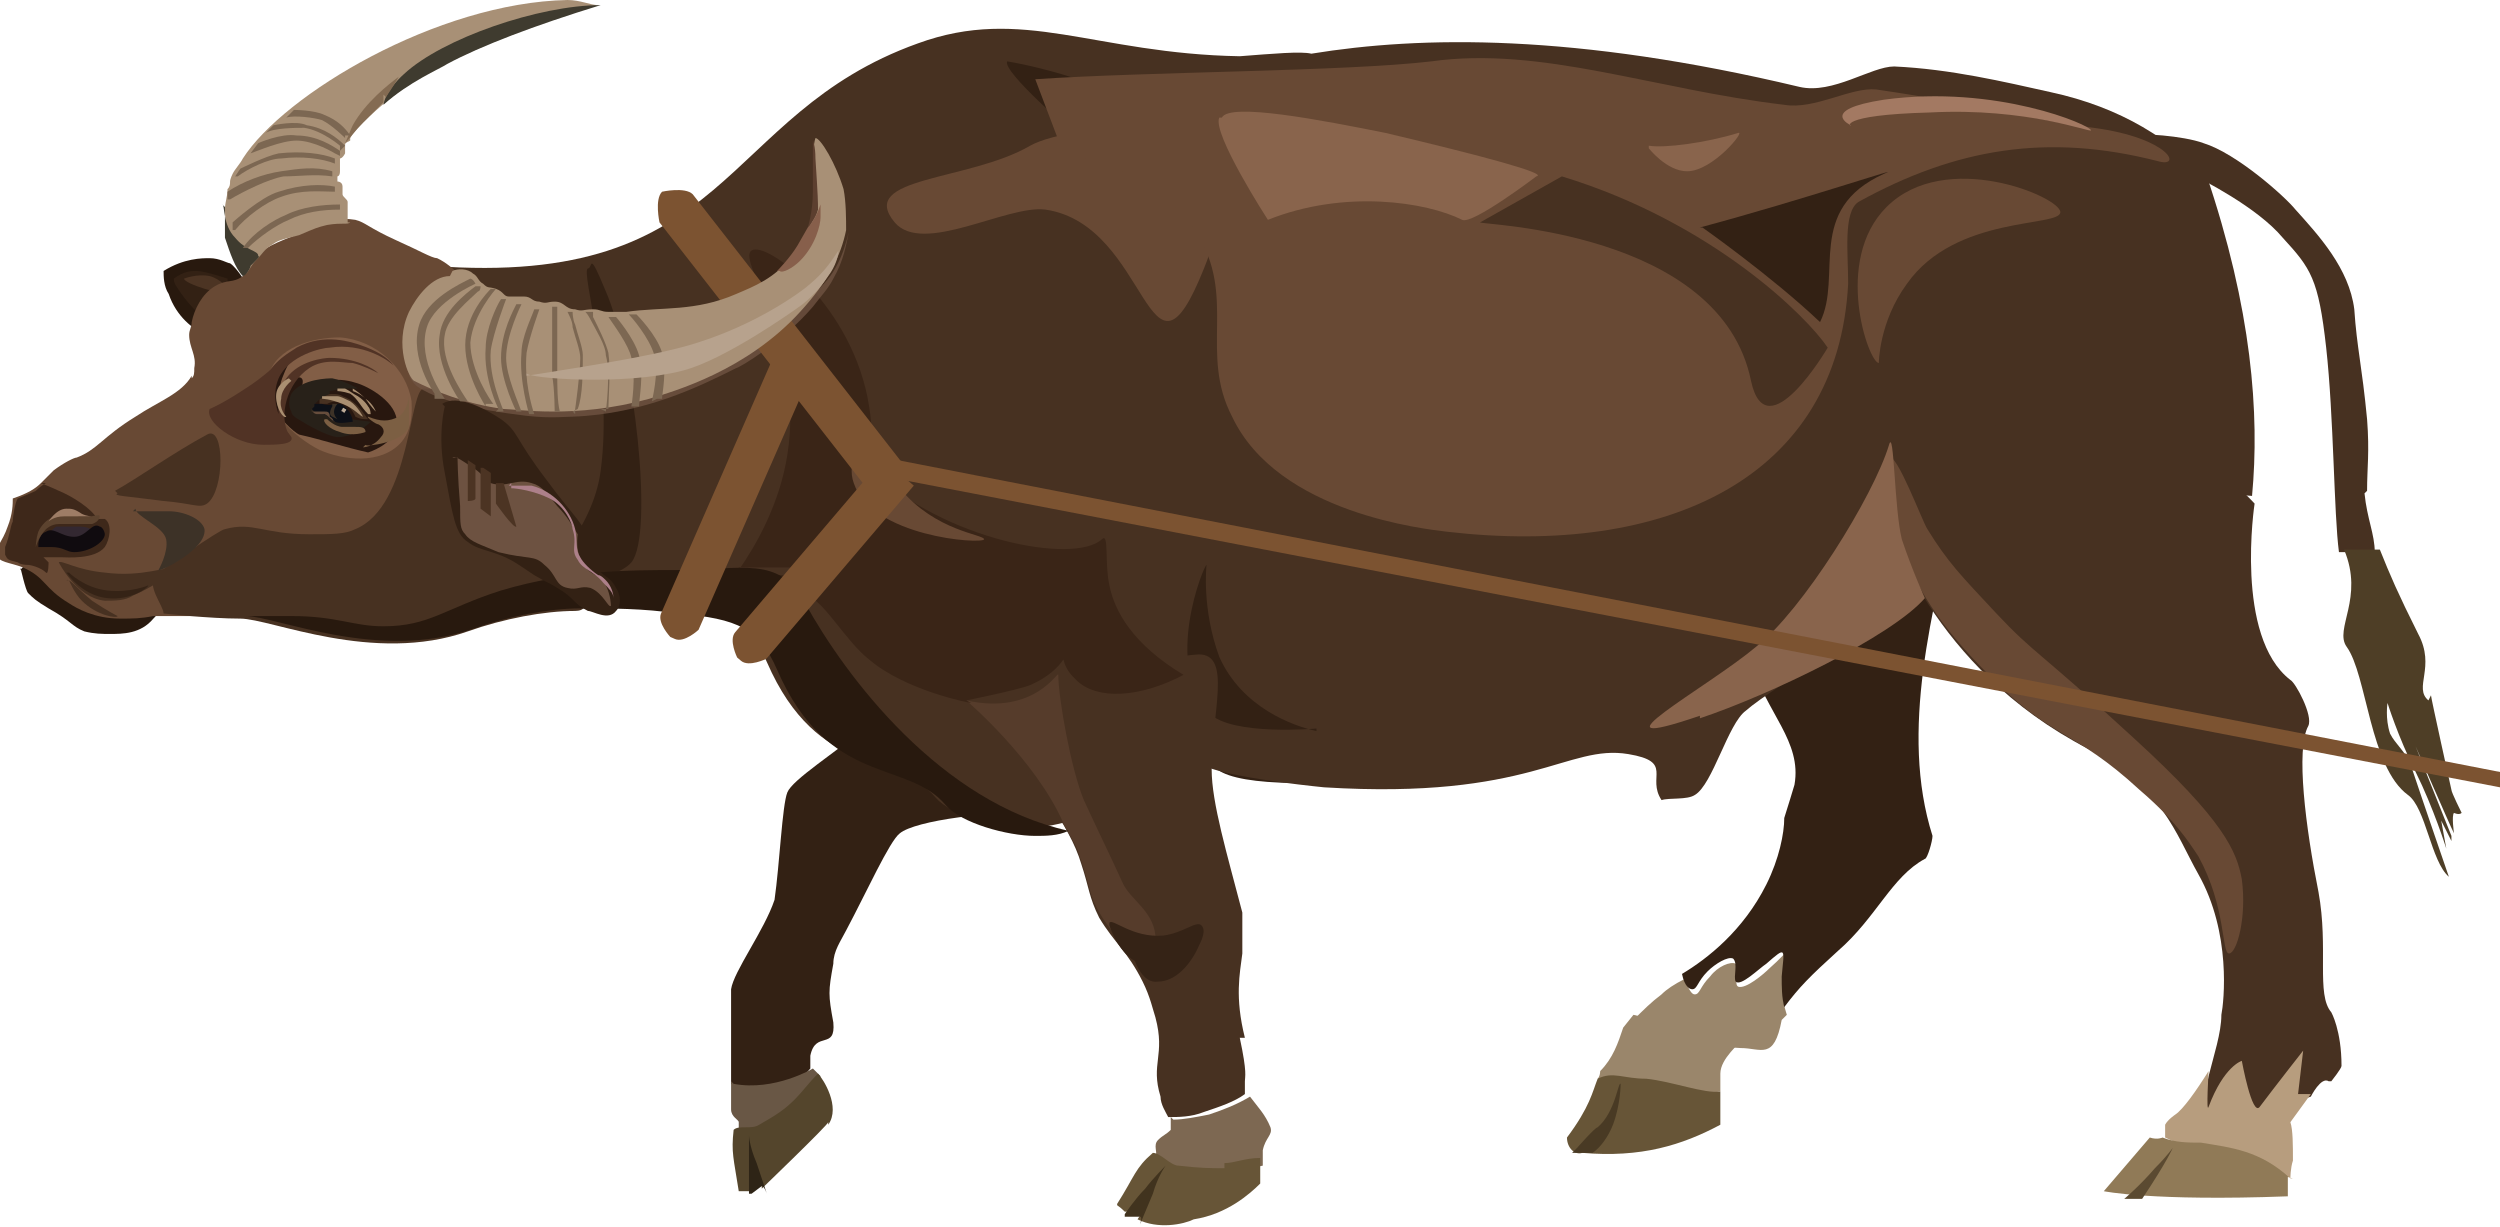 <?xml version="1.0" encoding="UTF-8"?><svg id="_Ñëîé_1" xmlns="http://www.w3.org/2000/svg" viewBox="0 0 9.78 4.8"><defs><style>.cls-1{fill:#352316;}.cls-2{fill:#9e7d66;}.cls-3{fill:#846b52;}.cls-4{fill:#907a57;}.cls-5{fill:#332114;}.cls-6{fill:#282119;}.cls-7{fill:#2e2416;}.cls-8{fill:#aa8f71;}.cls-9{fill:#332831;}.cls-10{fill:#473121;}.cls-11{fill:#5c3f2f;}.cls-12{fill:#bfad99;}.cls-13{fill:#100b0f;}.cls-14{fill:#3f3b2f;}.cls-15{fill:#28190e;}.cls-16{fill:#664d3c;}.cls-17{fill:#5c432f;}.cls-18{fill:#ad808a;}.cls-19{fill:#6d5241;}.cls-20{fill:#41331e;}.cls-21{fill:#563c2b;}.cls-22{fill:#3e281a;}.cls-23{fill:#b7a28d;}.cls-24{fill:#7c5f43;}.cls-25{fill:#5b4a31;}.cls-26{fill:#b79d7e;}.cls-27{fill:#7c5331;}.cls-28{fill:#493a24;}.cls-29{fill:#a37962;}.cls-30{fill:#28170f;}.cls-31{fill:#875f4b;}.cls-32{fill:#89644c;}.cls-33{fill:#9f876c;}.cls-34{fill:#684934;}.cls-35{fill:#54452c;}.cls-36{fill:#7d6852;}.cls-37{fill:#3d3227;}.cls-38{fill:#9a866b;}.cls-39{fill:#3a2517;}.cls-40{fill:#4e3e26;}.cls-41{fill:#825e46;}.cls-42{fill:#0d1017;}.cls-43{fill:#675537;}.cls-44{fill:#4c3423;}.cls-45{fill:#a89076;}.cls-46{fill:#513325;}.cls-47{fill:#725644;opacity:.75;}.cls-48{fill:#7c6752;}.cls-49{fill:#695745;}</style></defs><g><path class="cls-5" d="m3.84,2.68c-.1.01-.27.02-.42.14-.16.13-.32.23-.34.28-.02.05-.03.28-.05.42-.04.12-.16.28-.17.35,0,.06,0,.16,0,.21,0,.05,0,.08,0,.16,0,0,.17.11.31-.06,0,0,0-.03,0-.05.02-.1.1-.02.09-.13-.02-.11-.02-.12,0-.23,0-.05.03-.09.05-.13.08-.15.17-.35.21-.38.06-.05.36-.09.58-.08-.09-.16-.18-.33-.26-.49Z"/><g><path class="cls-49" d="m2.86,4.23s0,.03,0,.05c0,.02,0,.03,0,.06,0,.03.03.04.03.05,0,.02,0,.03,0,.04.02-.01.07,0,.1-.02.07-.04.1-.06.14-.1.03-.02.05-.06.08-.1-.01-.01-.02-.02-.03-.03,0,0-.15.09-.31.06Z"/><path class="cls-35" d="m3.24,4.4c.05-.07-.02-.18-.04-.2-.04.04-.06.07-.09.1-.04.04-.07.06-.14.1-.03.02-.08,0-.1.02-.01.09,0,.11.02.24.01,0,0,0,.04,0,0,0,0,0,0,0,0,0,.04-.04.05-.04v.03s.26-.25.26-.26Z"/><path class="cls-7" d="m2.93,4.67s0-.07,0-.12c0-.05,0-.11,0-.11,0,0,0,.04.03.11.02.06.04.12.04.12,0,0-.01-.03-.02-.03,0,0-.04.03-.04.03Z"/></g></g><g><g><path class="cls-38" d="m6.73,4.27s0-.04,0-.07c0-.06.08-.12.08-.13l-.42-.1-.04.05c-.02.06-.04.12-.09.17,0,0,0,.02-.01.03.06.03.14.05.23.06.1.01.19,0,.25-.01Z"/><path class="cls-43" d="m6.44,4.22c-.09,0-.13-.03-.19,0-.02.05-.03.11-.12.23,0,.04.03.07.06.06.23.02.39-.03.54-.11,0-.04,0-.09,0-.13-.06.01-.19-.04-.29-.05Z"/><g><path class="cls-38" d="m6.98,3.84c0-.11.08-.19.07-.19,0,0-.05.07-.13.14-.02.02-.09.08-.12.07-.02-.01.01-.07-.01-.09-.02-.01-.07.01-.1.05-.04.04-.04.07-.06.07-.01,0-.02-.01-.04-.06-.04.02-.07.04-.09.06-.04.03-.07.06-.11.1,0,0,.32.11.42.11.08,0,.13.05.16-.11,0,0,.01-.01.02-.02-.01-.03-.02-.07-.01-.12Z"/><path class="cls-5" d="m7.66,1.98c-.66-.23-.8-.14-.84-.08-.07.1-.1.29.03.69.06.2.2.31.17.48,0,0-.03.1-.04.13h0s0,0,0,0c0,0,0,0,0,0h0c0,.06-.02.16-.07.26-.09.18-.23.29-.33.35.01.05.03.06.04.06.02,0,.02-.03.06-.07.03-.03.08-.06.1-.05.02.02,0,.07.01.09.02.02.09-.05.12-.07.08-.07.07-.06.06.05,0,.04,0,.08.01.12.06-.08.1-.12.21-.22.15-.13.21-.29.34-.36.01,0,.03-.07.03-.09-.13-.41,0-.88.1-1.32Z"/></g></g><path class="cls-5" d="m4.73,2.79s-.09-.13.01.19c.05.18,1.23.03,1.53-.09.59-.23.91-.9.89-.87-.59.71-1.69.97-2.43.77Z"/><path class="cls-10" d="m8.63.7c-.13-.15-.33-.28-.61-.34-.18-.04-.39-.09-.61-.1-.09,0-.24.11-.37.08-.88-.21-1.48-.2-1.91-.13-.04-.01-.15,0-.28.01-.57-.01-.85-.2-1.26-.05-.78.28-.72.96-1.9.87-.05.19-.08.15.02.59.03.1.12.15.24.19-.15.23-.2.41-.06.47.17.08.46.06.72.08.24.02.32.06.39.22.2.46.51.35.66.53.06.07.24.12.35.12.3-.01.48-.21.71-.24.1.04.36.07.46.08.81.05.95-.17,1.19-.13.18.03.07.09.13.18.03-.01.1,0,.13-.02.07-.04.13-.28.2-.33.1-.09.64-.41.7-.46.04-.03.08-.05.12-.05l.4-.39.76.06c.03-.32,0-.73-.18-1.26Z"/><path class="cls-34" d="m4.09.82c.41.06.4.78.62.23.27-.66-.52-.57-.68-.48-.24.14-.68.12-.53.3.11.13.44-.07.59-.05Z"/><path class="cls-5" d="m2.11,2.27s.21-.19.24-.43c.05-.38-.08-.78-.05-.79.02,0,0-.08.07.09.11.25.19.95.1,1.06-.07.08-.34.1-.37.06Z"/><path class="cls-10" d="m9.12,4.23s.04-.05.04-.06c0-.14-.04-.21-.04-.21-.06-.07-.01-.25-.05-.47-.05-.25-.09-.56-.04-.65.02-.04-.05-.17-.07-.18-.22-.17-.14-.69-.14-.69-.36-.39-.99-.33-.99-.33l-.44.41h0s.16.56.78.88c.29.15.34.33.43.49.13.23.1.5.09.55,0,.07-.03.16-.05.24l-.04.22.44-.14s.04-.08.07-.06Z"/><path class="cls-34" d="m7.45,2.15c.04.14.13.29.33.49.24.25.33.21.59.45.14.12.19.2.23.26.11.2.09.38.12.38.03,0,.07-.14.05-.29-.02-.11-.07-.23-.42-.55-.38-.35-.39-.33-.54-.49-.14-.15-.19-.2-.27-.33-.02-.03-.12-.3-.15-.28-.02.01,0,.17.05.36Z"/><path class="cls-32" d="m6.65,2.81c.27-.09.75-.32.88-.47,0,0-.05-.11-.09-.23-.03-.12-.03-.44-.05-.37-.06.2-.34.65-.52.79-.19.16-.69.43-.22.27Z"/><path class="cls-10" d="m9.26,1.92c0-.09.01-.15,0-.28-.02-.21-.04-.28-.05-.43-.02-.16-.14-.29-.23-.39-.04-.05-.23-.22-.36-.26-.08-.03-.26-.04-.25-.03.06.04.2.15.2.15.04.02.26.13.36.25.11.12.14.16.17.43.03.27.03.65.05.8h.14c0-.07-.03-.13-.04-.23Z"/><path class="cls-40" d="m9.5,2.74c-.06-.05.03-.13-.04-.26-.08-.16-.11-.23-.15-.33h-.14s0,0,0,0c.08.19-.04.31.01.38.08.11.09.47.24.58.07.05.09.26.16.32,0,0-.1-.29-.15-.44-.02-.05-.06-.08-.08-.12-.02-.06-.01-.12-.01-.12,0,0,.04.13.11.27.07.14.12.3.12.3,0,0-.02-.11-.02-.11,0,0,.04.08.04.08,0,0,0-.01,0-.02,0,0-.14-.35-.14-.35,0,0,.13.3.15.34,0,0-.01-.07,0-.08,0,0,.02.01.03,0,0,0-.04-.08-.04-.09,0,0-.08-.36-.08-.37Z"/><path class="cls-26" d="m8.96,4.61s0-.04.01-.07c0-.06,0-.12-.01-.15,0,0,.08-.11.08-.11h-.05s.02-.17.02-.17c0,0-.11.14-.17.22-.03.04-.07-.18-.07-.18,0,0-.07.02-.13.18-.01.03,0-.14,0-.14-.05.08-.1.15-.13.17,0,0-.03.02-.04.04,0,.02,0,.04,0,.05.04.02.09.04.14.05.13.05.25.08.36.11Z"/><path class="cls-4" d="m8.96,4.61c-.12-.11-.23-.12-.35-.14-.05,0-.1,0-.15-.02,0,0,0,0,0,0,0,0-.02.01-.05,0-.06.07-.12.14-.18.21,0,0,.19.04.72.02,0-.02,0-.07,0-.08Z"/><path class="cls-33" d="m4.6,4.43c.06.03.11.05.17.08.03.01.05,0,.05-.02,0-.01,0-.03,0-.04-.02-.03-.05-.02-.08-.02-.03,0-.08,0-.13-.04,0,.01,0,.02,0,.03Z"/><path class="cls-5" d="m5.15,2.85s-.33.03-.42-.06c-.18-.19-.02-.58-.01-.58,0,0-.02.17.05.36.09.2.29.27.38.29Z"/><path class="cls-28" d="m6.17,4.49s.07-.08.08-.08c.07-.06.08-.18.09-.17,0,0,0,.08-.03.16-.02.05-.05.09-.08.11-.03,0-.05,0-.08,0,0,0,0,0,.01-.01Z"/><path class="cls-5" d="m3.94.24s.5.08.65.3c0,0-.3-.06-.39-.02,0,0-.28-.24-.26-.28Z"/><path class="cls-25" d="m8.31,4.69s.06-.05.12-.12c.05-.05.07-.08.07-.08,0,0-.02.05-.12.2-.05,0-.07,0-.07,0Z"/><g><g><path class="cls-10" d="m4.87,4.06c-.04-.16-.02-.25-.01-.33,0-.07,0-.13,0-.16-.06-.23-.12-.43-.12-.56,0-.22.08-.45-.05-.45-.36.02-.57.36-.69.32-.14-.05-.15-.15-.2-.17-.16-.05.34.36.43.67.03.09.03.13.07.21.06.1.11.13.17.25.03.06.04.11.05.14.04.15-.02.18.02.31,0,.03.02.06.03.08.04,0,.09,0,.14-.02.06-.02.12-.04.16-.07,0,0,0-.04,0-.05,0-.02.01-.03-.02-.17Z"/><path class="cls-36" d="m4.58,4.37s0,.04,0,.05c-.02.02-.03.02-.05.04-.02.02,0,.05-.01.06-.01.01-.02.02-.03.03.03,0,.06.04.09.05.09.02.36-.04.36-.04,0,0,0-.04,0-.06.01-.05.04-.06.03-.09-.02-.05-.05-.08-.08-.12-.05.03-.1.05-.16.07-.05.01-.1.02-.14.02Z"/></g><path class="cls-21" d="m3.78,2.74s.27.23.38.48c0,.01.06.1.06.12.03.08.04.14.06.19.06.13.18.23.22.22.03,0,.02-.08.02-.09-.01-.1-.1-.14-.13-.21-.05-.11-.09-.19-.15-.32-.05-.12-.1-.4-.1-.49,0-.02-.09.16-.36.1Z"/><path class="cls-1" d="m4.34,3.62s.03.1.1.14c0,0,.03.09.09.08.07,0,.13-.07.16-.14.01-.02.03-.06.01-.08-.02-.02-.07.03-.15.04-.12.01-.2-.07-.21-.05Z"/><g><path class="cls-43" d="m4.79,4.57c-.06,0-.09,0-.18-.01-.03,0-.07-.05-.1-.05-.07.06-.07.09-.14.2,0,.01,0,0,.03.03,0,0,0,0,0,0,0,0,.06,0,.07,0l-.02.03c.08.04.18.02.22,0,.13-.02.22-.1.26-.14,0-.03,0-.06,0-.1-.06,0-.1.02-.14.02Z"/><path class="cls-20" d="m4.4,4.75s.04-.06.08-.1c.03-.04.08-.09.08-.09,0,0-.03.04-.05.11-.03.07-.05.12-.05.12,0,0,.01-.03,0-.03-.01,0-.06,0-.06,0Z"/></g></g><path class="cls-39" d="m3.78,2.74s.2-.04.25-.06c.07-.03.11-.07.13-.1.01.04.03.06.05.08.08.08.25.07.42-.02-.2-.12-.27-.25-.29-.35-.02-.09,0-.21-.03-.18-.11.1-.62,0-.9-.27l-.15.41c-.23,0-.36,0-.36,0,.08.02.17.05.26.08.07.03.15.18.24.25.14.12.39.17.4.17Z"/><path class="cls-39" d="m2.89,2.23c.07-.1.16-.26.19-.45.07-.44-.2-.76-.14-.8.06-.04.4.22.46.61.05.3-.09.55-.15.63h-.36Z"/><path class="cls-34" d="m3.37,1.71s-.06.1-.03.18c.07.21.5.24.51.22,0-.02-.19-.03-.33-.2-.09-.1-.11-.2-.14-.2Z"/><path class="cls-34" d="m4.82,1.63c.18.38.76.44.84.45.86.1,1.53-.21,1.57-.97,0-.12-.02-.28.04-.32.38-.21.74-.27,1.17-.16.1.03.05-.09-.25-.13-.23-.03-.44-.09-.85-.15-.1-.01-.24.08-.36.06-.51-.06-.95-.23-1.38-.17-.34.04-1.11.04-1.55.07l.11.29c.16.03.39.11.52.31.16.25.01.47.14.72Z"/><path class="cls-32" d="m4.77.46c-.03.06.19.4.19.4.3-.12.62-.07.76,0,.04.02.29-.17.29-.17.05-.01-.21-.08-.59-.17-.25-.05-.61-.12-.64-.06Z"/><path class="cls-32" d="m6.45.58s.07.09.15.09c.1,0,.23-.16.2-.15-.13.04-.29.06-.35.05Z"/><path class="cls-5" d="m6.66.89s.27.19.46.37c.09-.18-.06-.44.25-.58.1-.04-.31.1-.72.21Z"/><path class="cls-10" d="m5.79.87s.32-.18.32-.18c.59.18.96.55,1.04.67,0,0-.24.41-.3.13-.12-.59-1.06-.61-1.06-.62Z"/><path class="cls-34" d="m7.35,1.42s0-.16.11-.31c.19-.27.6-.22.6-.28,0-.06-.45-.25-.68-.02-.21.21-.07.61-.03.61Z"/><path class="cls-29" d="m7.24.49s-.13-.06.13-.1c.44-.06.81.1.81.12,0,.01-.25-.09-.63-.07-.37.01-.31.06-.31.05Z"/></g><g><g><path class="cls-15" d="m.97,1.12s-.04-.07-.07-.09c-.01,0-.04-.02-.08-.02-.03,0-.1,0-.18.05,0,.02,0,.06.02.09.03.09.1.14.13.15.02-.04.04-.08.09-.12.05-.03.08-.04.09-.06Z"/><path class="cls-5" d="m.89,1.09s-.09-.03-.12-.03c-.02,0-.05,0-.09.03,0,.02.01.03.03.06.03.04.09.12.15.1.04-.01.05-.07.05-.1,0-.01,0-.04-.02-.05Z"/><path class="cls-44" d="m.72,1.09s.05-.02.1-.01c.04.01.08.05.07.06-.01.02-.17-.03-.17-.05Z"/></g><path class="cls-15" d="m.08,2.22s.02.09.03.1c.02.02.03.03.08.06.09.05.09.07.14.09.04.01.07.01.1.01.05,0,.12,0,.17-.06.01-.01.03-.03.03-.06,0-.1-.29-.16-.45-.16-.04,0-.08,0-.1.03Z"/><path class="cls-34" d="m.75,1.47c-.04.07-.13.1-.22.16-.13.08-.15.13-.23.16-.01,0-.05.02-.09.05-.02.02-.03.03-.05.05-.02.02-.05.04-.11.06,0,.02,0,.06-.02.11-.02.06-.05.08-.04.11,0,.03.05.03.1.05.09.04.08.08.18.14.03.02.1.06.2.06.05,0,.08,0,.13-.01.05,0,.08,0,.34,0,.32,0,.31,0,.32,0,.28.03.31.11.42.09.23-.04.39-.44.38-.76,0-.37-.22-.67-.35-.73-.02,0-.07-.03-.16-.07-.11-.05-.12-.07-.16-.08-.06-.01-.11,0-.21.05-.1.04-.16.06-.19.11-.01.02-.02.04-.04.06-.04.03-.06.01-.11.04-.05.03-.08.09-.09.14,0,.02-.01.03-.01.05,0,.05.03.08.02.13,0,.02,0,.03-.01.04Z"/><path class="cls-10" d="m.62,2.24s.24-.17.26-.17c.11-.03.15.02.33.02.09,0,.14,0,.18-.02.22-.09.21-.56.27-.55.03,0,.29.02.41.09.04.06,0,.11,0,.17.05.25.33.61.18.61-.12,0-.28.03-.42.08-.37.13-.77-.05-.89-.05-.12,0-.3-.02-.3-.02,0-.03-.07-.11-.03-.15Z"/><path class="cls-22" d="m.16,1.89s.05.02.07.03c.05.02.13.07.15.11,0,0,0,0,.03,0,.03.02.02.08,0,.11-.04.05-.15.04-.17.04-.02,0-.04,0-.07,0,0,0,.02.02.02.02,0,0,0,.05-.01.04-.02-.02-.06-.03-.07-.03,0,0-.03,0-.04-.01-.04-.01-.04-.01-.05-.03,0,0,0-.02,0-.03.02-.05.02-.08.03-.1,0-.02.01-.08.02-.09,0,0,.05-.02.07-.03.02-.02.04-.03.04-.03Z"/><path class="cls-9" d="m.18,2.11s.02-.04.04-.05c0,0,0,0,.04,0,.04,0,.04,0,.05,0,0,0,.05,0,.05.02,0,.01-.05.03-.09.04-.01,0-.08,0-.09-.02Z"/><path class="cls-13" d="m.15,2.13s0-.04.03-.05c.03-.02.06.02.11.02.05,0,.07-.06.1-.04.01,0,.02.02.02.03,0,.03-.06.07-.12.07-.03,0-.04-.02-.09-.02-.03,0-.04,0-.05,0Z"/><path class="cls-17" d="m.14,2.14s0-.03.01-.06c0,0,.02-.05.07-.06,0,0,.05-.01.09,0,.01,0,.02,0,.04,0,.02,0,.04-.01.04,0,0,0,0,.02-.03.03,0,0-.02,0-.07,0-.04,0-.04,0-.06,0-.03,0-.05.02-.05.02-.03.03-.04.07-.04.07Z"/><path class="cls-10" d="m.23,2.2s.07.14.18.15c.04,0,.08,0,.11-.02.07-.03.15-.08.14-.1,0-.02-.1.03-.25.01-.11-.01-.17-.05-.18-.04Z"/><path class="cls-1" d="m.26,2.24s.06.09.16.1c.09.01.16-.04.16-.05,0,0-.07.03-.16.02-.09-.01-.15-.07-.15-.07Z"/><path class="cls-37" d="m.52,2s.1,0,.14,0c.06,0,.13.03.14.07.01.08-.18.17-.18.16,0,0,.04-.07.03-.12-.01-.05-.12-.09-.12-.12Z"/><path class="cls-2" d="m.19,2.04s.03-.05.07-.05c.02,0,.03,0,.06.02.02.01.04.01.04.01,0,0-.03,0-.06,0-.03,0-.03,0-.05,0-.04,0-.06.02-.06.02Z"/><path class="cls-10" d="m.27,2.27s.02.05.05.08c.06.06.14.07.14.06,0,0-.04-.02-.1-.06-.06-.05-.09-.09-.1-.08Z"/><path class="cls-10" d="m.45,1.92c.09-.05.23-.15.36-.22.07-.04.07.22,0,.27-.03.02-.05,0-.17-.01-.15-.02-.2-.02-.18-.03Z"/></g><g><path class="cls-45" d="m1.36.87s0-.02,0-.05c0,0,0,0,0-.03,0-.01-.02-.02-.02-.03,0-.01,0-.02,0-.03,0-.02-.02-.02-.02-.02,0,0,0-.01,0-.02,0,0,.01,0,.01-.02,0-.02,0-.02,0-.03,0,0,0-.01,0-.02,0,0,.01,0,.02-.02,0-.02,0-.02,0-.03,0-.01,0-.01.02-.02,0,0,0,0,0-.01,0,0,0,0,0,0,.01-.02.03-.04.05-.06.13-.13.26-.2.3-.22.14-.07.35-.16.62-.24-.03,0-.07-.02-.12-.02-.51.01-1.11.37-1.27.62-.01.02-.03.04-.04.06,0,0-.01.02-.01.03,0,.01,0,.02-.01.03,0,.03-.01.05-.01.08,0,.11.05.21.08.25.01,0,.02-.03.04-.05.03-.03.03-.04.06-.06.03-.02.03-.02.11-.04.07-.03.07-.03.11-.04.06-.01.08,0,.09-.01Z"/><path class="cls-14" d="m1.58.29s-.07.06-.08.12c.1-.09.22-.14.25-.16.13-.07.34-.15.6-.23-.24,0-.62.13-.77.27Z"/><path class="cls-3" d="m1.51.38s.04-.06.05-.08c-.04.03-.13.1-.18.19-.01.02-.02.05-.03.07.02-.02.04-.05.07-.08.03-.03.06-.06.08-.08,0-.01,0-.01,0-.03Z"/><path class="cls-14" d="m.88.81s0,.06,0,.12c.02.06.04.12.07.15.01,0,.03-.03.03-.04.05-.05.03-.03.03-.04,0-.02-.05-.02-.09-.07-.05-.05-.04-.13-.05-.13Z"/><g><path class="cls-48" d="m.97.97h-.02c.04-.06.12-.11.17-.13.06-.03.14-.04.21-.04v.02c-.07,0-.14.01-.2.04-.05.02-.12.07-.16.11Z"/><path class="cls-48" d="m.91.9v-.03s.11-.1.18-.12c.09-.03.17-.03.22-.02v.02c-.05,0-.13-.01-.21.02-.06.02-.14.08-.18.13Z"/><path class="cls-48" d="m.89.78v-.03c.06-.04.14-.07.21-.08.07-.01.13-.02.2,0v.02c-.07-.01-.13,0-.19,0-.06.01-.16.06-.21.09Z"/><path class="cls-48" d="m.92.69l.02-.03s.1-.05.15-.06c.09-.01.17,0,.22.02v.02c-.05-.02-.13-.03-.21-.02-.05,0-.13.04-.17.07Z"/><path class="cls-48" d="m1.31.6s-.08-.05-.15-.05c-.06,0-.15.04-.18.05l.03-.04s.09-.04.15-.03c.08,0,.14.04.17.06v.02Z"/><path class="cls-48" d="m1.33.57s-.07-.06-.14-.07c-.03,0-.12,0-.15.02l.03-.03s.09-.02.13,0c.07.01.12.05.15.08l-.02.02Z"/><path class="cls-48" d="m1.35.54s-.05-.05-.09-.07c-.03-.01-.11-.02-.14-.01l.03-.03s.08,0,.12.02c.05.02.08.05.1.08h-.02Z"/></g></g><path class="cls-15" d="m3.15,2.36c-.1-.19-.25-.13-.5-.13-.19,0-.42,0-.69.08-.22.07-.28.14-.46.14-.12,0-.18-.04-.36-.04-.07,0-.13,0-.18,0,0,0,0,0,0,0,.12,0,.52.18.89.05.14-.05.3-.08.42-.08,0,0,0,0,0,0,.12,0,.25,0,.38.02.24.02.32.06.39.22.2.46.51.35.66.53.06.07.24.12.35.12.04,0,.09,0,.13-.02-.5-.11-.87-.6-1.03-.89Z"/><path class="cls-47" d="m1.58,1.35s0,.08.02.11c0,.02.02.04.03.05.11.08.38.11.38.11.13.02.19.01.23.01.28-.01.5-.12.64-.19.01,0,.18-.1.3-.24.03-.04.06-.07.08-.11.04-.07.05-.13.06-.18-.02.08-.05.17-.14.24-.03.02-.13.1-.29.18-.15.08-.28.1-.41.12-.2.03-.35.02-.39.02-.19-.01-.38-.07-.51-.12Z"/><g><g><path class="cls-5" d="m1.74,1.59s-.03.11,0,.26c.03.16.04.24.09.27.05.04.11.03.2.09,0,0,.03.02.06.04.05.03.06.03.09.05.07.04.06.06.12.09.02,0,.08.04.11,0,.02-.02.02-.06,0-.09-.02-.04-.04-.04-.07-.07-.03-.04-.03-.08-.04-.11-.01-.07-.05-.09-.16-.24-.13-.17-.11-.19-.18-.24-.06-.04-.17-.1-.23-.06Z"/><path class="cls-19" d="m1.79,1.79s0,.07.01.19c0,.07,0,.09.02.11.02.03.06.04.13.07.12.03.14.01.18.05.05.04.04.08.09.09.04.01.05-.01.09,0,.05.02.07.08.08.07,0,0,0-.04-.02-.08-.02-.04-.05-.04-.07-.06-.02-.02-.05-.06-.04-.14-.02-.03-.04-.07-.08-.11-.04-.05-.06-.08-.1-.09-.06-.02-.1.02-.16,0-.03-.01-.02-.03-.07-.06-.03-.02-.07-.05-.08-.04Z"/><path class="cls-18" d="m1.99,1.9s.05,0,.09,0c.08.02.15.09.17.17.01.05,0,.08.02.11.01.02.04.05.07.07.01,0,.02.01.03.02.02.02.03.05.03.07,0-.02-.02-.04-.04-.06-.04-.05-.08-.05-.1-.09-.03-.04,0-.06-.02-.12,0-.02-.03-.09-.09-.12-.06-.03-.13-.04-.15-.04,0,0,0-.02,0-.02Z"/></g><path class="cls-44" d="m1.83,1.8v.16s.03,0,.03-.01c0,0,0-.13,0-.13l-.03-.02Z"/><path class="cls-44" d="m1.94,1.88v.09s.07.1.08.09c0,0-.05-.17-.05-.17h-.03Z"/><path class="cls-44" d="m1.88,1.83v.02s0,.14,0,.14c0,0,.04.03.04.03s0-.14,0-.14v-.03s-.03-.02-.03-.02Z"/></g><g><g><path class="cls-41" d="m1.05,1.47c.03-.11.17-.15.28-.15.14.01.26.12.28.25,0,.02.01.1-.04.16-.08.09-.23.07-.32.03-.1-.05-.23-.17-.2-.29Z"/><path class="cls-30" d="m1.07,1.56s-.02-.07,0-.11c.03-.05.09-.08.09-.07,0,0-.01.01-.03.04-.02.04-.04.09-.03.09,0,0,.01-.02.04-.03,0,0,.03-.01.04,0,.01.01,0,.03,0,.04.01.01.05-.02.1-.03.05-.01.09,0,.12.01.06.02.17.09.15.17-.01.07-.11.1-.11.1-.09-.02-.18-.05-.27-.07-.02-.01-.08-.06-.11-.13Z"/></g><g><g><path class="cls-10" d="m1.25,1.55s.06-.02.09,0c.06.02.09.08.1.09-.02,0-.03,0-.05-.01,0,0-.01-.03-.04-.05-.04-.02-.07,0-.07,0-.02,0-.03,0-.03,0,0,0,0-.02,0-.02Z"/><path class="cls-6" d="m1.29,1.53s.05-.01.06-.01c.03,0,.05,0,.05,0,0,0-.05-.03-.1-.04-.01,0-.12,0-.16.06,0,0-.02.04,0,.07,0,.02.03.03.06.05.07.04.11.05.12.05.06,0,.11-.04.13-.06-.17-.02-.22-.04-.22-.06,0-.02.04-.04.06-.05Z"/><path class="cls-42" d="m1.22,1.6s.01.01.02.02c0,0,.02,0,.02,0,.02,0,.03.02.05.03.02.01.06,0,.07,0,0-.02-.02-.06-.05-.07-.03,0-.04.01-.07,0,0,0-.02,0-.03,0,0,0,0,.01,0,.01Z"/><g><path class="cls-8" d="m1.26,1.56s.03,0,.08.02c.05.02.07.05.08.05,0,0-.02-.04-.05-.06-.02-.01-.04-.02-.05-.02-.03,0-.06,0-.06,0Z"/><path class="cls-8" d="m1.32,1.53s.02,0,.05.01c.03.02.04.05.07.08,0,0,.01,0,.01,0,0,0,0-.02-.01-.03,0,0-.01-.02-.04-.04-.02-.01-.03-.02-.05-.03-.02,0-.03,0-.03,0Z"/><path class="cls-8" d="m1.38,1.53s.03.01.05.03c.03.02.04.05.04.05,0,0-.02-.02-.04-.05-.03-.03-.05-.04-.05-.04Z"/></g><path class="cls-16" d="m1.22,1.61s0,0,.02,0c.02,0,.02,0,.03,0,.01,0,.02,0,.02.02.02.01.01.02.02.02.01,0,.02,0,.03,0,.02,0,.03,0,.03,0,0,0,0,0-.01,0,0,0,0,0-.02,0,0,0-.01,0-.03,0-.02-.01-.02-.02-.04-.03-.01,0-.02,0-.03,0-.01,0-.02-.01-.02-.02,0,0,0,0,0,.01Z"/><path class="cls-37" d="m1.3,1.59s-.02.03,0,.04c0,0,0,0,0,0,0,0,.02.01.02.01-.03-.03,0-.06,0-.06,0,0,0,0-.02,0,0,0,0,0,0,0Z"/></g><g><path class="cls-46" d="m.82,1.6s.05-.02.14-.08c.08-.05.12-.1.13-.09.01,0-.05.07-.04.14.01.08.05.08.09.14.01.03-.06.03-.11.03-.11,0-.23-.09-.21-.14Z"/><path class="cls-46" d="m1.03,1.63s-.02-.08,0-.13c.03-.09.12-.13.13-.14.11-.06.22-.02.25-.01.06.02.11.05.13.08-.02-.02-.12-.09-.25-.07-.03,0-.16.03-.2.12-.03.07,0,.14,0,.14,0,0-.01-.08.03-.14.05-.07.15-.08.17-.08.1,0,.17.04.19.06-.02-.01-.06-.03-.1-.04-.04,0-.11-.02-.17.02-.09.06-.12.19-.08.26.02.03-.1.03-.09,0,0,0,0-.02,0-.03,0,0,0-.01,0-.01Z"/><g><path class="cls-8" d="m1.13,1.48s-.05.02-.05.07c0,.05.03.09.04.08,0,0-.03-.03-.02-.07,0-.04.04-.07.04-.07Z"/><path class="cls-24" d="m1.28,1.64s.03.03.06.03c.02,0,.03,0,.05,0,.02,0,.04,0,.04.02,0,0-.05.02-.1,0-.04-.01-.07-.04-.06-.05Z"/><path class="cls-24" d="m1.42,1.75s.04,0,.07-.04c.02-.02.01-.04-.01-.05-.01,0-.05-.03-.04-.03.05.02.08.02.12,0,.04-.03.04-.09.04-.08,0,.03,0,.08,0,.12-.02.06-.17.08-.17.07Z"/></g></g></g><path class="cls-12" d="m1.35,1.61s0,.01-.01,0c0,0-.01,0,0-.01,0,0,0-.01.01,0,0,0,.01,0,0,.01Z"/></g><path class="cls-27" d="m3.43,1.96l-.85-1.09s-.02-.09.01-.12h0s.09-.02.12.01l.85,1.09-.13.1Z"/><path class="cls-27" d="m2.26,1.87h1.14s.07.03.07.07v.02s-.03.07-.07.07h-1.14v-.17h0Z" transform="translate(5.81 .1) rotate(113.66)"/><path class="cls-27" d="m2.72,2.13h.89s.07.03.07.07v.02s-.03.07-.07.07h-.89v-.17h0Z" transform="translate(6.96 1.21) rotate(130.42)"/><polygon class="cls-27" points="9.78 3.02 9.78 3.08 3.44 1.86 3.46 1.79 9.78 3.02"/><g><path class="cls-45" d="m1.76,1.08c-.07,0-.13.08-.16.14-.06.13,0,.26.02.27.08.04.2.09.35.11.05,0,.28.04.57-.04.1-.03.38-.11.59-.34.11-.12.16-.22.18-.32,0-.04,0-.11-.01-.16-.03-.1-.09-.2-.11-.2,0,0-.02.05,0,.21.02.12-.08.22-.09.25-.07.09-.15.12-.22.15-.16.07-.29.05-.43.07-.02,0-.04,0-.07,0-.03,0-.03-.01-.06-.01-.04,0-.04.01-.07,0-.04,0-.04-.03-.08-.03-.03,0-.03.01-.06,0-.03,0-.03-.02-.06-.02-.03,0-.04,0-.06,0-.02,0-.02-.02-.05-.03-.03-.01-.03,0-.05-.02-.02-.01-.02-.03-.04-.04-.02-.02-.06-.02-.08-.01Z"/><g><path class="cls-48" d="m1.7,1.54s-.1-.14-.06-.27c.03-.1.16-.16.2-.18,0,0,.01,0,.02.02,0,0-.16.07-.19.17-.04.13.07.28.07.28h-.04Z"/><path class="cls-48" d="m1.8,1.57s-.1-.14-.08-.26c.01-.09.1-.16.14-.19,0,0,0,0,0,0h.02s0,.02-.01.02c-.03.03-.12.1-.13.17-.02.1.07.23.09.26h-.03Z"/><path class="cls-48" d="m1.9,1.59s-.08-.12-.08-.24c0-.12.09-.21.1-.22,0,0,.01,0,.02,0,0,0-.09.1-.1.21,0,.11.08.23.09.24h-.03Z"/><path class="cls-48" d="m1.95,1.6s-.06-.12-.05-.24c0-.07.04-.16.06-.19h.02s-.05.13-.06.2c-.01.11.05.23.05.24h-.03Z"/><path class="cls-48" d="m2.02,1.61s-.06-.12-.06-.21c0-.1.05-.19.06-.21,0,0,.01,0,.02,0,0,0-.06.12-.06.21,0,.07.05.18.06.21h-.03Z"/><path class="cls-48" d="m2.07,1.62s-.04-.13-.03-.24c0-.06.04-.14.05-.17h.02s-.04.11-.05.17c-.01.11.02.21.03.24h-.03Z"/><path class="cls-48" d="m2.17,1.62s0-.1-.01-.15c0-.02,0-.05,0-.07,0-.03,0-.06,0-.1,0-.03,0-.07,0-.1,0,0,.02,0,.02,0,0,0,0,.06,0,.09,0,.04,0,.07,0,.1,0,.02,0,.04,0,.07,0,.05,0,.11.01.15h-.02Z"/><path class="cls-48" d="m2.25,1.62v-.02s.02-.14.02-.2c0-.03-.02-.08-.03-.12,0-.02-.01-.04-.02-.06h.02s0,.03.01.05c.01.04.03.09.03.12,0,.06,0,.16-.02.21h0s-.02.01-.02.01Z"/><path class="cls-48" d="m2.55,1.57s.03-.12.01-.18c-.02-.07-.09-.15-.1-.16h.03s.08.08.1.15c.02.07,0,.16,0,.18h-.02Z"/><path class="cls-48" d="m2.49,1.59h-.02s.02-.12,0-.19c-.01-.05-.07-.13-.09-.16h.03s.07.08.09.15c.02.07,0,.17,0,.2Z"/><path class="cls-48" d="m2.37,1.61s.02-.15,0-.22c0-.04-.04-.1-.06-.14,0,0-.01-.02-.02-.03,0,0,.02,0,.03,0,0,0,0,0,0,.02.02.04.05.1.06.14.01.07,0,.18,0,.22h-.03Z"/></g><path class="cls-11" d="m3.18.55s0,.06,0,.1c0,.03,0,.03,0,.1,0,.08-.02.14-.02.14,0,0,.03-.03.04-.07,0-.03,0-.05-.01-.2,0-.05-.01-.07-.01-.07Z"/><path class="cls-31" d="m3.04,1.06s.05-.05.08-.1c0,0,.04-.07.04-.07,0,0,.03-.03.05-.09,0,.01,0,.03,0,.05,0,.03-.02.11-.08.17-.03.03-.07.05-.08.04Z"/><path class="cls-23" d="m2.06,1.47s.4-.06.56-.1c.31-.07.53-.24.55-.26.06-.05.09-.1.11-.13,0,.02-.01.06-.04.1-.02.03-.05.07-.1.11-.04.03-.31.22-.47.26-.23.06-.61.03-.61.01Z"/></g></svg>